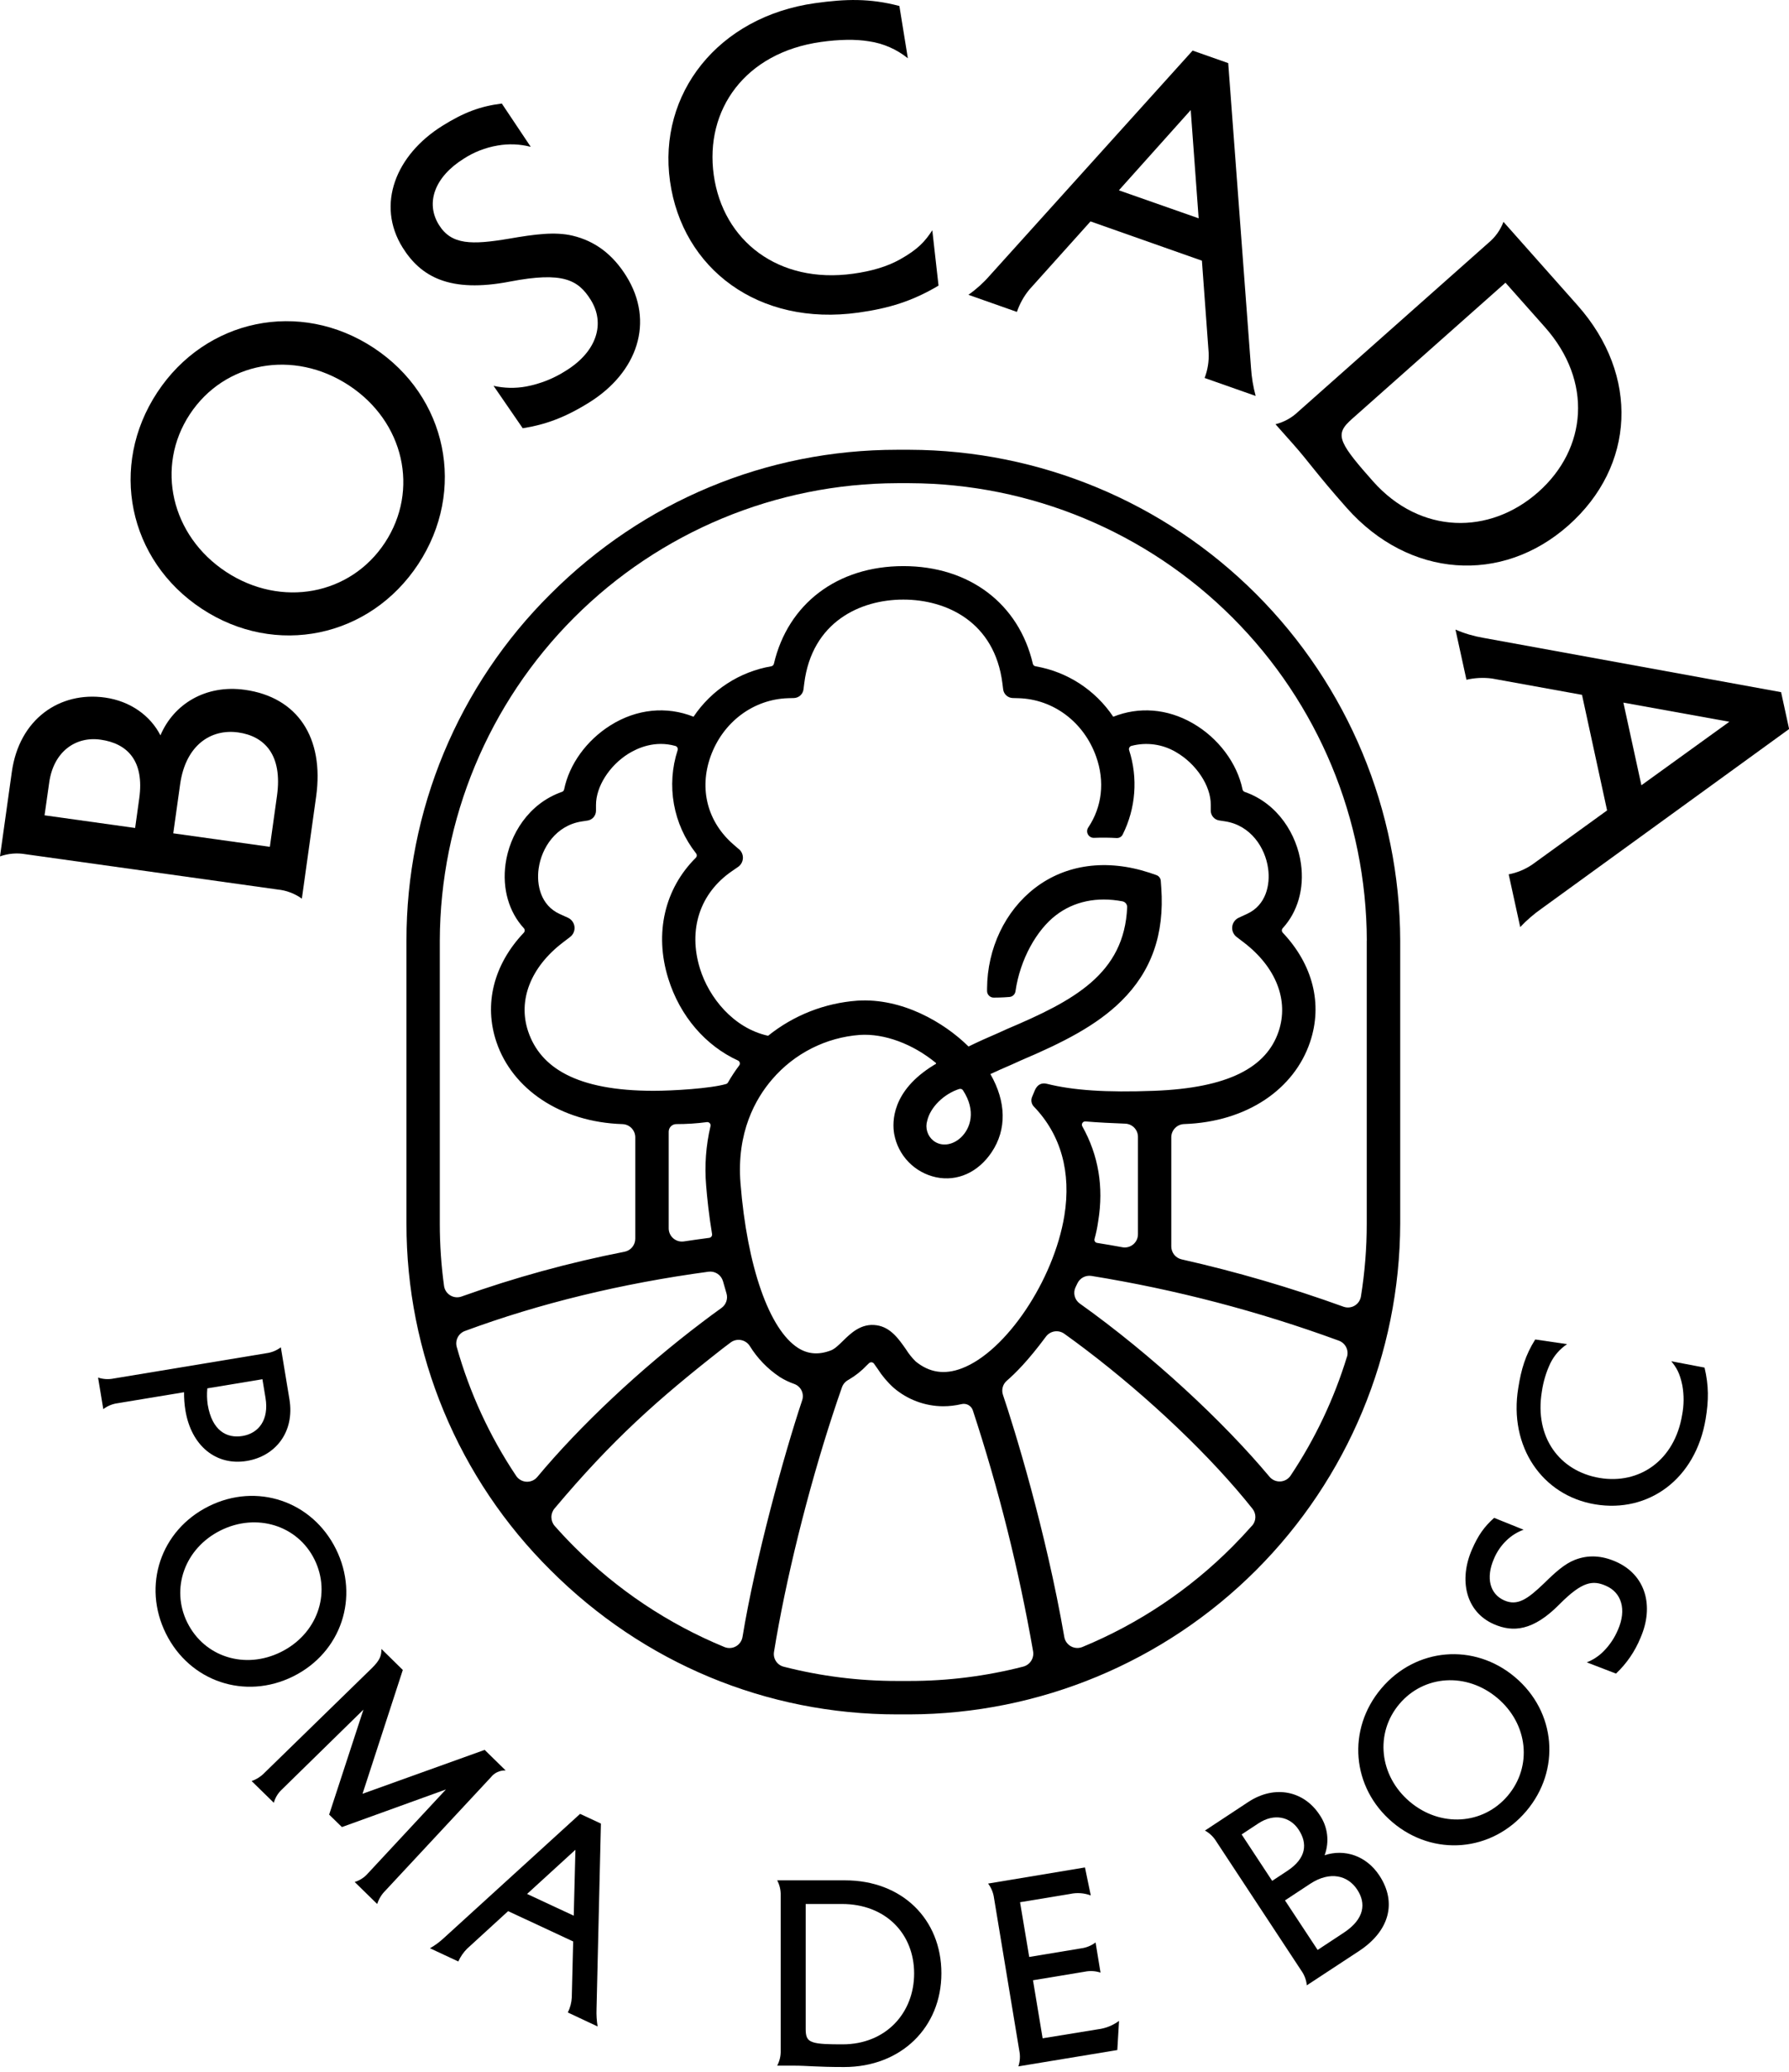 <svg xmlns="http://www.w3.org/2000/svg" fill="none" viewBox="0 0 152 176" height="176" width="152">
<g clip-path="url(#clip0_71_1301)">
<path fill="black" d="M76.227 38.208C65.129 38.208 54.678 42.558 46.781 50.453C42.894 54.308 39.81 58.896 37.708 63.951C35.606 69.005 34.528 74.427 34.535 79.901V103.945C34.528 109.419 35.606 114.84 37.708 119.894C39.81 124.949 42.894 129.536 46.781 133.391C54.678 141.288 65.135 145.638 76.227 145.638H77.273C88.321 145.606 98.907 141.203 106.719 133.391C114.531 125.579 118.935 114.993 118.967 103.945V79.901C118.935 68.853 114.531 58.267 106.719 50.455C98.907 42.643 88.321 38.24 77.273 38.208H76.227ZM45.649 125.471C45.537 125.606 45.394 125.712 45.233 125.782C45.072 125.851 44.897 125.882 44.722 125.872C44.547 125.862 44.377 125.811 44.225 125.723C44.073 125.635 43.944 125.513 43.848 125.366C41.602 122.008 39.901 118.316 38.806 114.427C38.73 114.154 38.759 113.863 38.888 113.611C39.017 113.359 39.236 113.165 39.502 113.067C45.844 110.721 52.824 109.026 60.202 108.031C60.469 107.996 60.739 108.059 60.964 108.207C61.189 108.355 61.353 108.579 61.427 108.838C61.53 109.201 61.635 109.563 61.728 109.882C61.792 110.105 61.786 110.343 61.71 110.562C61.634 110.781 61.492 110.971 61.304 111.107C60.709 111.533 60.164 111.937 59.677 112.308C54.383 116.311 49.26 121.133 45.649 125.471ZM48.254 77.961L47.55 77.642C45.939 76.907 45.568 75.165 45.766 73.779C46.01 72.029 47.237 70.115 49.431 69.782L49.92 69.707C50.12 69.676 50.303 69.575 50.434 69.422C50.566 69.268 50.638 69.073 50.638 68.87V68.373C50.638 66.835 51.761 65.049 53.384 64.033C54.177 63.541 55.642 62.881 57.376 63.367C57.413 63.377 57.448 63.394 57.478 63.418C57.508 63.442 57.533 63.471 57.552 63.505C57.57 63.539 57.582 63.576 57.586 63.614C57.589 63.652 57.586 63.691 57.574 63.727C57.094 65.205 56.986 66.778 57.259 68.307C57.532 69.837 58.178 71.275 59.14 72.495C59.183 72.549 59.204 72.618 59.2 72.687C59.196 72.756 59.166 72.821 59.116 72.87C56.48 75.49 55.58 79.261 56.773 83.112C57.774 86.344 59.97 88.843 62.699 90.09C62.737 90.107 62.77 90.133 62.797 90.165C62.823 90.197 62.842 90.234 62.852 90.274C62.863 90.315 62.864 90.357 62.856 90.397C62.848 90.438 62.831 90.477 62.806 90.51C62.458 90.973 62.139 91.457 61.851 91.959C61.816 92.019 61.759 92.065 61.692 92.085C60.38 92.47 57.168 92.664 55.529 92.664C48.969 92.664 45.913 90.682 44.878 87.63C43.983 84.989 45.077 82.159 47.831 80.06L48.446 79.59C48.576 79.489 48.678 79.356 48.742 79.204C48.806 79.051 48.829 78.885 48.81 78.721C48.791 78.557 48.729 78.401 48.632 78.268C48.534 78.135 48.404 78.029 48.254 77.961ZM62.776 72.138L62.321 71.742C60.113 69.832 59.383 67.037 60.37 64.267C61.413 61.347 63.999 59.403 66.962 59.312L67.457 59.298C67.658 59.292 67.85 59.215 67.999 59.079C68.147 58.944 68.243 58.76 68.268 58.561L68.329 58.069C68.985 52.81 73.109 50.935 76.75 50.935C80.391 50.935 84.515 52.81 85.171 58.069L85.232 58.561C85.257 58.761 85.353 58.945 85.502 59.08C85.651 59.215 85.844 59.293 86.045 59.298L86.538 59.312C89.501 59.397 92.088 61.341 93.13 64.267C93.889 66.397 93.631 68.541 92.466 70.289C92.406 70.376 92.372 70.477 92.366 70.582C92.361 70.687 92.385 70.791 92.436 70.883C92.486 70.975 92.561 71.051 92.653 71.103C92.745 71.154 92.849 71.18 92.954 71.175C93.593 71.148 94.233 71.153 94.872 71.191C94.979 71.197 95.085 71.171 95.177 71.118C95.269 71.064 95.344 70.984 95.391 70.888C96.502 68.663 96.697 66.091 95.934 63.724C95.923 63.687 95.919 63.648 95.923 63.61C95.926 63.572 95.938 63.535 95.957 63.501C95.975 63.467 96 63.438 96.03 63.414C96.061 63.39 96.095 63.373 96.132 63.363C96.766 63.196 97.427 63.157 98.077 63.247C98.726 63.338 99.351 63.556 99.916 63.89C101.634 64.881 102.877 66.752 102.871 68.355V68.853C102.868 69.056 102.939 69.254 103.071 69.409C103.203 69.564 103.387 69.667 103.588 69.697L104.079 69.772C106.271 70.105 107.5 72.019 107.742 73.769C107.94 75.157 107.568 76.897 105.958 77.632L105.247 77.961C105.097 78.03 104.967 78.136 104.871 78.27C104.774 78.403 104.713 78.56 104.695 78.724C104.676 78.887 104.7 79.053 104.765 79.205C104.829 79.357 104.932 79.49 105.062 79.59L105.677 80.06C108.422 82.159 109.526 84.989 108.632 87.63C107.597 90.688 104.347 92.426 98.069 92.664C93.978 92.821 91.158 92.623 88.952 92.07C88.5 91.957 88.14 92.135 87.932 92.603C87.864 92.753 87.68 93.197 87.676 93.217C87.626 93.352 87.616 93.498 87.646 93.638C87.676 93.779 87.746 93.907 87.846 94.01C90.137 96.388 91.031 99.579 90.433 103.265C89.539 108.761 85.462 114.827 81.713 116.244C80.242 116.801 78.96 116.605 77.791 115.649C77.482 115.342 77.209 115 76.978 114.631C76.366 113.751 75.672 112.754 74.485 112.581C73.171 112.383 72.277 113.265 71.623 113.907C71.28 114.244 70.924 114.591 70.605 114.714C69.57 115.11 68.658 115.043 67.82 114.516C65.357 112.958 63.478 107.593 62.915 100.516C62.572 96.188 64.193 93.324 65.614 91.681C66.545 90.595 67.681 89.703 68.957 89.057C70.233 88.411 71.624 88.023 73.05 87.916C75.127 87.781 77.545 88.673 79.515 90.294C79.521 90.299 79.526 90.306 79.529 90.314C79.532 90.321 79.533 90.329 79.533 90.338C79.532 90.347 79.529 90.356 79.525 90.364C79.52 90.372 79.513 90.378 79.505 90.383L79.297 90.508C75.761 92.688 75.795 95.308 75.973 96.332C76.135 97.228 76.558 98.055 77.19 98.709C77.822 99.363 78.634 99.814 79.523 100.007C81.338 100.391 83.108 99.595 84.257 97.876C85.541 95.958 85.502 93.603 84.148 91.243C84.743 90.968 85.337 90.698 85.948 90.441L86.74 90.082C90.344 88.552 93.174 87.109 95.276 85.032C97.833 82.507 98.943 79.364 98.667 75.422L98.624 74.828C98.616 74.716 98.575 74.61 98.506 74.522C98.437 74.434 98.343 74.368 98.237 74.334L97.66 74.136C94.018 72.947 90.561 73.417 87.928 75.44C85.401 77.382 83.883 80.573 83.865 83.974C83.865 83.988 83.865 84.077 83.865 84.188C83.865 84.263 83.881 84.338 83.911 84.407C83.941 84.477 83.984 84.539 84.039 84.591C84.093 84.643 84.158 84.684 84.228 84.711C84.299 84.737 84.374 84.75 84.45 84.747C84.533 84.747 85.145 84.747 85.761 84.693C85.889 84.685 86.009 84.633 86.103 84.546C86.197 84.46 86.258 84.344 86.277 84.218C86.673 81.463 88.096 78.993 89.705 77.757C91.245 76.568 93.205 76.159 95.371 76.568C95.487 76.591 95.59 76.655 95.662 76.748C95.735 76.84 95.772 76.956 95.768 77.073C95.524 82.743 91.21 85.02 85.575 87.408L84.782 87.767C83.928 88.13 83.094 88.508 82.305 88.893C82.302 88.895 82.297 88.896 82.293 88.896C82.289 88.896 82.285 88.895 82.281 88.893C80.214 86.853 76.651 84.763 72.852 85.006C70.077 85.205 67.429 86.246 65.261 87.989C62.309 87.343 60.232 84.735 59.473 82.287C58.446 78.97 59.463 75.872 62.192 74.001L62.687 73.66C62.812 73.579 62.916 73.469 62.991 73.34C63.066 73.211 63.11 73.066 63.119 72.917C63.127 72.768 63.101 72.619 63.041 72.482C62.982 72.345 62.891 72.224 62.776 72.129V72.138ZM91.957 95.68C91.932 95.636 91.92 95.587 91.922 95.536C91.923 95.486 91.939 95.437 91.966 95.394C91.993 95.352 92.031 95.317 92.076 95.295C92.121 95.272 92.172 95.263 92.222 95.266C93.259 95.356 94.654 95.419 95.607 95.455C95.897 95.466 96.171 95.59 96.373 95.799C96.573 96.009 96.686 96.288 96.685 96.578V104.848C96.686 105.013 96.65 105.175 96.581 105.324C96.512 105.473 96.411 105.604 96.285 105.71C96.16 105.815 96.012 105.892 95.854 105.934C95.695 105.977 95.529 105.983 95.367 105.954C94.649 105.822 93.93 105.699 93.211 105.584C93.173 105.578 93.137 105.564 93.105 105.543C93.073 105.521 93.046 105.494 93.026 105.461C93.006 105.429 92.993 105.392 92.988 105.354C92.983 105.316 92.986 105.277 92.997 105.241C93.129 104.767 93.23 104.285 93.298 103.798L93.31 103.723C93.784 100.821 93.328 98.13 91.957 95.68ZM81.507 92.51C81.564 92.492 81.626 92.493 81.682 92.513C81.739 92.534 81.787 92.572 81.82 92.623C82.959 94.374 82.456 95.863 81.645 96.626C80.908 97.32 79.937 97.419 79.285 96.885C79.045 96.687 78.87 96.422 78.779 96.124C78.689 95.827 78.688 95.509 78.778 95.211C79.049 94.043 80.203 92.926 81.507 92.506V92.51ZM59.998 100.728C60.081 101.775 60.232 103.217 60.499 104.831C60.505 104.868 60.504 104.906 60.495 104.943C60.486 104.98 60.47 105.014 60.447 105.044C60.425 105.075 60.396 105.1 60.364 105.119C60.331 105.138 60.295 105.151 60.257 105.156C59.536 105.251 58.818 105.352 58.103 105.459C57.943 105.482 57.78 105.471 57.625 105.426C57.47 105.381 57.327 105.303 57.205 105.198C57.082 105.092 56.984 104.962 56.917 104.815C56.85 104.668 56.815 104.509 56.815 104.347V96.136C56.816 95.965 56.884 95.802 57.005 95.681C57.126 95.56 57.29 95.492 57.461 95.492C58.33 95.494 59.198 95.438 60.059 95.324C60.104 95.318 60.15 95.323 60.192 95.339C60.235 95.355 60.273 95.381 60.303 95.415C60.333 95.448 60.355 95.489 60.366 95.533C60.377 95.577 60.377 95.623 60.366 95.667C59.976 97.324 59.852 99.032 59.998 100.728ZM61.548 139.915C56.771 137.948 52.434 135.051 48.787 131.393C48.216 130.822 47.665 130.236 47.134 129.635C46.953 129.43 46.852 129.167 46.849 128.893C46.845 128.62 46.94 128.354 47.116 128.145C52.033 122.296 55.868 118.89 61.385 114.567C61.615 114.387 61.847 114.213 62.077 114.044C62.2 113.952 62.34 113.886 62.489 113.85C62.638 113.815 62.793 113.81 62.944 113.836C63.096 113.862 63.24 113.919 63.368 114.003C63.497 114.086 63.607 114.196 63.692 114.324C64.343 115.381 65.215 116.285 66.248 116.973C66.636 117.218 67.051 117.418 67.485 117.568C67.756 117.666 67.978 117.866 68.103 118.125C68.228 118.384 68.247 118.682 68.155 118.955C66.601 123.606 64.168 132.463 63.086 139.061C63.058 139.227 62.993 139.386 62.895 139.524C62.798 139.662 62.67 139.777 62.523 139.859C62.375 139.941 62.21 139.989 62.041 139.998C61.873 140.008 61.704 139.979 61.548 139.915ZM86.941 141.578C83.781 142.39 80.53 142.8 77.267 142.798H76.221C72.971 142.8 69.734 142.394 66.585 141.587C66.317 141.519 66.083 141.352 65.931 141.121C65.778 140.889 65.718 140.609 65.761 140.335C66.734 134.304 68.611 126.7 70.759 120.142C71.027 119.322 71.286 118.557 71.538 117.845C71.636 117.573 71.834 117.348 72.091 117.215C72.673 116.877 73.203 116.457 73.664 115.968L73.835 115.802C73.864 115.775 73.898 115.754 73.936 115.741C73.974 115.727 74.014 115.722 74.053 115.726C74.093 115.73 74.132 115.742 74.166 115.761C74.201 115.781 74.231 115.807 74.255 115.84C74.364 115.988 74.477 116.149 74.57 116.286C74.948 116.88 75.405 117.421 75.928 117.893C77.099 118.897 78.588 119.454 80.131 119.462C80.66 119.461 81.186 119.399 81.701 119.278C81.9 119.231 82.109 119.261 82.287 119.361C82.465 119.462 82.598 119.626 82.66 119.821C84.854 126.503 86.563 133.335 87.773 140.264C87.826 140.547 87.77 140.841 87.615 141.084C87.461 141.328 87.22 141.504 86.941 141.578ZM106.38 129.603C105.843 130.211 105.285 130.806 104.708 131.387C101.068 135.043 96.739 137.939 91.971 139.909C91.815 139.974 91.646 140.003 91.477 139.994C91.309 139.985 91.144 139.938 90.996 139.857C90.848 139.776 90.72 139.663 90.621 139.526C90.523 139.389 90.456 139.231 90.427 139.065C88.863 130.016 86.158 121.274 85.216 118.495C85.144 118.286 85.137 118.059 85.194 117.845C85.252 117.631 85.372 117.439 85.54 117.294C86.265 116.666 87.337 115.608 88.865 113.549C89.04 113.311 89.301 113.151 89.593 113.104C89.884 113.058 90.182 113.128 90.423 113.299C90.998 113.71 91.579 114.138 92.167 114.583C97.658 118.745 102.94 123.791 106.42 128.174C106.583 128.379 106.668 128.635 106.662 128.896C106.656 129.157 106.558 129.408 106.386 129.605L106.38 129.603ZM114.44 115.263C113.346 118.839 111.734 122.237 109.658 125.348C109.562 125.494 109.432 125.615 109.281 125.702C109.129 125.789 108.959 125.84 108.785 125.849C108.61 125.859 108.436 125.828 108.276 125.759C108.115 125.689 107.973 125.583 107.861 125.449C103.949 120.772 97.888 115.114 91.739 110.734C91.526 110.582 91.374 110.359 91.309 110.105C91.244 109.852 91.27 109.583 91.384 109.347C91.436 109.242 91.487 109.135 91.537 109.028C91.639 108.807 91.81 108.626 92.025 108.51C92.239 108.395 92.485 108.352 92.726 108.388C99.893 109.547 106.934 111.389 113.751 113.889C114.02 113.987 114.242 114.183 114.372 114.439C114.501 114.695 114.528 114.99 114.446 115.265L114.44 115.263ZM116.123 79.899V103.945C116.124 106.018 115.959 108.087 115.63 110.134C115.603 110.296 115.541 110.45 115.448 110.586C115.355 110.721 115.233 110.835 115.092 110.918C114.95 111.001 114.792 111.051 114.628 111.066C114.464 111.081 114.3 111.06 114.145 111.004C109.65 109.378 105.058 108.035 100.395 106.983C100.146 106.927 99.924 106.788 99.764 106.589C99.605 106.389 99.518 106.142 99.517 105.887V96.612C99.518 96.321 99.631 96.041 99.834 95.832C100.036 95.622 100.312 95.5 100.603 95.49C105.98 95.308 109.969 92.498 111.305 88.53C112.403 85.29 111.537 81.931 108.992 79.237C108.941 79.184 108.912 79.113 108.912 79.039C108.912 78.965 108.941 78.894 108.992 78.841C110.245 77.472 110.832 75.504 110.534 73.371C110.193 70.918 108.592 68.254 105.742 67.267C105.699 67.25 105.66 67.222 105.63 67.186C105.6 67.15 105.579 67.107 105.57 67.061C105.114 64.843 103.523 62.689 101.323 61.431C99.163 60.194 96.765 60.016 94.585 60.888C93.832 59.763 92.859 58.803 91.724 58.066C90.589 57.329 89.317 56.831 87.983 56.601C87.928 56.592 87.877 56.568 87.837 56.53C87.796 56.492 87.768 56.443 87.755 56.389C86.566 51.303 82.379 48.091 76.754 48.091C71.13 48.091 66.942 51.303 65.753 56.389C65.741 56.443 65.713 56.492 65.672 56.529C65.632 56.567 65.582 56.592 65.527 56.601C64.194 56.831 62.921 57.329 61.786 58.066C60.652 58.802 59.678 59.761 58.926 60.886C56.631 59.97 54.092 60.222 51.874 61.613C49.813 62.905 48.361 64.95 47.93 67.061C47.921 67.109 47.899 67.153 47.867 67.189C47.835 67.226 47.794 67.253 47.748 67.269C44.898 68.26 43.297 70.92 42.956 73.373C42.659 75.505 43.245 77.474 44.5 78.843C44.551 78.896 44.58 78.967 44.58 79.041C44.58 79.115 44.551 79.186 44.5 79.239C41.953 81.925 41.085 85.294 42.183 88.53C43.523 92.494 47.597 95.324 52.885 95.494C53.177 95.503 53.454 95.625 53.657 95.834C53.861 96.044 53.975 96.324 53.975 96.616V105.233C53.974 105.493 53.883 105.746 53.717 105.947C53.551 106.148 53.321 106.285 53.065 106.335C48.361 107.256 43.733 108.527 39.218 110.138C39.062 110.195 38.894 110.216 38.729 110.2C38.563 110.184 38.403 110.131 38.26 110.045C38.117 109.959 37.995 109.842 37.903 109.704C37.811 109.565 37.751 109.407 37.728 109.242C37.487 107.487 37.367 105.717 37.367 103.945V79.901C37.399 69.605 41.503 59.739 48.784 52.459C56.065 45.179 65.931 41.076 76.227 41.046H77.273C87.569 41.077 97.434 45.181 104.714 52.461C111.994 59.741 116.098 69.606 116.129 79.901L116.123 79.899Z"></path>
<path fill="black" d="M114.437 43.162C119.722 49.108 127.6 49.657 133.264 44.629C138.928 39.601 139.32 31.898 134.037 25.942L127.74 18.847C127.478 19.543 127.038 20.158 126.464 20.631L110.291 34.981C109.754 35.495 109.092 35.859 108.37 36.038L109.896 37.756C111.186 39.206 111.836 40.231 114.437 43.162ZM114.884 35.576L127.911 24.016L131.264 27.793C135.345 32.395 134.843 38.12 130.703 41.795C126.563 45.469 120.673 45.413 116.656 40.887C115.388 39.458 114.466 38.37 114.145 37.619C113.743 36.723 114.163 36.22 114.884 35.576Z"></path>
<path fill="black" d="M123.662 53.483L124.595 57.746C125.304 57.581 126.036 57.545 126.758 57.639L134.413 59.027L136.544 68.845L130.19 73.441C129.586 73.853 128.903 74.137 128.184 74.275L129.163 78.754C129.721 78.164 130.337 77.633 131.003 77.168L152.01 61.93L151.328 58.799L125.996 54.179C125.193 54.041 124.409 53.808 123.662 53.483ZM146.931 61.314L139.459 66.708L137.929 59.687L146.931 61.314Z"></path>
<path fill="black" d="M17.149 51.718C23.421 55.848 31.418 54.175 35.532 47.928C39.646 41.682 38.015 33.675 31.743 29.547C25.47 25.419 17.474 27.09 13.36 33.336C9.245 39.583 10.876 47.59 17.149 51.718ZM16.126 35.195C19.063 30.734 24.937 29.646 29.642 32.736C34.347 35.825 35.639 41.644 32.702 46.105C29.765 50.566 23.891 51.654 19.214 48.583C14.537 45.511 13.191 39.656 16.126 35.195Z"></path>
<path fill="black" d="M25.647 76.34L26.858 67.683C27.563 62.651 25.272 59.225 20.807 58.6C17.474 58.133 14.755 59.813 13.631 62.467C12.785 60.812 11.096 59.562 8.916 59.257C5.07 58.719 1.633 61.082 1.005 65.571L0 72.751C0.698 72.501 1.45 72.437 2.18 72.567L23.584 75.563C24.328 75.636 25.04 75.904 25.647 76.34ZM11.829 67.836L11.481 70.337L3.785 69.261L4.182 66.472C4.55 63.843 6.433 62.536 8.542 62.834C10.791 63.147 12.287 64.6 11.829 67.836ZM22.928 71.938L14.721 70.791L15.304 66.629C15.769 63.295 17.926 61.896 20.234 62.219C22.478 62.535 24.022 64.122 23.532 67.618L22.928 71.938Z"></path>
<path fill="black" d="M87.458 24.598L92.654 18.809L102.119 22.145L102.692 29.965C102.726 30.696 102.609 31.426 102.349 32.109L106.686 33.636C106.473 32.85 106.34 32.045 106.289 31.233L104.353 5.361L101.329 4.297L84.087 23.415C83.552 24.029 82.945 24.576 82.279 25.044L86.4 26.497C86.635 25.805 86.993 25.162 87.458 24.598ZM101.168 9.35L101.842 18.546L95.064 16.168L101.168 9.35Z"></path>
<path fill="black" d="M72.935 26.556C75.533 26.192 77.507 25.589 79.741 24.263L79.212 19.564C78.591 20.502 78.022 21.168 76.453 22.044C75.363 22.652 74.043 23.035 72.505 23.249C66.124 24.143 61.425 20.452 60.644 14.874C59.867 9.324 63.305 4.467 69.75 3.565C71.288 3.349 72.689 3.318 73.861 3.514C75.06 3.693 76.191 4.189 77.135 4.951L76.415 0.509C73.904 -0.153 71.857 -0.095 69.255 0.268C61.016 1.421 55.883 7.957 56.926 15.395C57.968 22.833 64.441 27.745 72.935 26.556Z"></path>
<path fill="black" d="M43.34 23.917C47.839 23.055 49.129 23.776 50.194 25.478C51.426 27.46 50.737 29.838 48.101 31.479C47.068 32.145 45.916 32.605 44.708 32.833C43.789 33.002 42.845 32.983 41.933 32.775L44.413 36.38C46.289 36.085 47.98 35.49 50.065 34.187C54.157 31.632 55.642 27.347 53.208 23.449C52.076 21.636 50.584 20.476 48.622 20.015C47.15 19.674 45.451 19.894 43.251 20.276C40.08 20.809 38.358 20.813 37.296 19.109C36.131 17.242 36.923 15.03 39.395 13.486C40.268 12.918 41.249 12.536 42.276 12.363C43.213 12.197 44.174 12.235 45.094 12.474L42.635 8.795C40.796 9.029 39.407 9.552 37.595 10.684C33.632 13.151 31.933 17.387 34.212 21.037C35.754 23.5 38.202 24.912 43.34 23.917Z"></path>
<path fill="black" d="M88.586 173.154L87.767 168.223L92.175 167.494C92.617 167.403 93.076 167.431 93.504 167.573L93.084 165.011C92.724 165.283 92.299 165.457 91.852 165.514L87.446 166.243L86.667 161.594L90.92 160.891C91.506 160.764 92.115 160.808 92.676 161.017L92.183 158.639L83.952 160.009C84.225 160.369 84.398 160.794 84.456 161.241L86.604 174.208C86.694 174.651 86.667 175.11 86.525 175.538L94.931 174.151L95.078 171.674C94.555 172.061 93.941 172.307 93.294 172.387L88.586 173.154Z"></path>
<path fill="black" d="M128.729 142.481C125.243 139.534 120.297 139.962 117.362 143.433C114.427 146.903 114.827 151.853 118.313 154.802C121.799 157.751 126.748 157.321 129.683 153.849C132.618 150.377 132.215 145.428 128.729 142.481ZM128.107 152.543C126.01 155.022 122.386 155.256 119.783 153.058C117.181 150.86 116.799 147.236 118.894 144.756C120.988 142.277 124.615 142.043 127.229 144.253C129.843 146.463 130.202 150.064 128.107 152.543Z"></path>
<path fill="black" d="M137.279 132.659C136.09 132.14 134.94 132.065 133.801 132.513C132.945 132.848 132.17 133.539 131.197 134.495C129.786 135.854 128.928 136.445 127.81 135.955C126.583 135.42 126.224 134.037 126.932 132.416C127.176 131.83 127.538 131.301 127.996 130.862C128.41 130.458 128.905 130.148 129.449 129.95L126.948 128.943C126.104 129.691 125.586 130.432 125.067 131.621C123.931 134.217 124.528 136.926 126.926 137.975C128.547 138.684 130.259 138.553 132.495 136.288C134.457 134.306 135.351 134.229 136.459 134.719C137.757 135.287 138.226 136.716 137.469 138.446C137.18 139.135 136.76 139.761 136.233 140.289C135.83 140.693 135.348 141.008 134.818 141.217L137.301 142.172C138.205 141.319 138.915 140.281 139.384 139.13C140.557 136.437 139.832 133.777 137.279 132.659Z"></path>
<path fill="black" d="M142 115.639C142.43 116.169 142.715 116.615 142.937 117.689C143.086 118.52 143.08 119.371 142.919 120.2C142.279 124.062 139.287 126.119 135.908 125.551C132.529 124.982 130.358 122.118 131.001 118.218C131.12 117.389 131.361 116.582 131.716 115.824C132.038 115.16 132.531 114.594 133.145 114.185L130.438 113.788C129.597 115.126 129.249 116.327 128.999 117.899C128.173 122.887 131.032 127.051 135.539 127.796C140.046 128.541 144.061 125.679 144.919 120.537C145.181 118.963 145.188 117.708 144.824 116.177L142 115.639Z"></path>
<path fill="black" d="M112.544 157.601C112.755 157.035 112.826 156.426 112.751 155.827C112.675 155.228 112.455 154.656 112.11 154.16C110.812 152.178 108.354 151.568 106.053 153.082L102.379 155.506C102.774 155.724 103.105 156.042 103.338 156.427L110.566 167.407C110.828 167.774 110.988 168.204 111.032 168.653L115.479 165.732C118.055 164.034 118.701 161.61 117.197 159.325C116.073 157.615 114.207 157.048 112.544 157.601ZM105.493 155.835L106.923 154.893C108.271 154.006 109.621 154.343 110.336 155.427C111.093 156.576 111.03 157.842 109.371 158.934L108.089 159.779L105.493 155.835ZM114.169 164.186L111.951 165.647L109.177 161.439L111.313 160.032C113.023 158.907 114.528 159.331 115.307 160.514C116.073 161.665 115.961 163.007 114.169 164.186Z"></path>
<path fill="black" d="M15.755 119.825C16.251 122.814 18.352 124.54 20.972 124.106C23.38 123.709 25.056 121.674 24.59 118.86L23.861 114.452C23.501 114.726 23.075 114.899 22.627 114.956L9.661 117.104C9.219 117.195 8.76 117.167 8.332 117.025L8.776 119.704C9.136 119.432 9.56 119.258 10.008 119.201L15.637 118.269C15.632 118.79 15.671 119.311 15.755 119.825ZM17.616 117.94L22.296 117.165L22.559 118.751C22.868 120.614 21.98 121.759 20.603 121.987C19.263 122.209 18.015 121.537 17.648 119.326C17.581 118.867 17.57 118.402 17.616 117.94Z"></path>
<path fill="black" d="M71.799 159.735H66.034C66.244 160.135 66.346 160.584 66.33 161.035V174.179C66.346 174.63 66.244 175.077 66.034 175.477H67.432C68.621 175.477 69.34 175.594 71.72 175.594C76.562 175.594 79.984 172.225 79.984 167.627C79.984 163.029 76.635 159.735 71.799 159.735ZM71.584 173.667C70.422 173.667 69.556 173.648 69.084 173.489C68.514 173.313 68.454 172.918 68.454 172.328V161.743H71.524C75.262 161.743 77.668 164.281 77.668 167.645C77.668 171.008 75.262 173.667 71.584 173.667Z"></path>
<path fill="black" d="M24.91 142.408C28.998 140.377 30.568 135.67 28.544 131.593C26.521 127.517 21.818 125.921 17.729 127.959C13.641 129.996 12.073 134.697 14.097 138.773C16.12 142.85 20.823 144.439 24.91 142.408ZM15.92 137.85C14.475 134.942 15.698 131.522 18.746 130.008C21.794 128.494 25.286 129.574 26.721 132.481C28.156 135.388 26.943 138.809 23.877 140.333C20.811 141.857 17.365 140.753 15.92 137.846V137.85Z"></path>
<path fill="black" d="M51.056 154.913L49.286 154.089L37.72 164.628C37.36 164.966 36.961 165.26 36.531 165.504L38.939 166.628C39.12 166.224 39.372 165.857 39.684 165.544L43.172 162.351L48.699 164.927L48.581 169.684C48.557 170.128 48.443 170.562 48.245 170.96L50.776 172.149C50.695 171.662 50.664 171.167 50.683 170.673L51.056 154.913ZM48.747 162.738L44.783 160.89L48.89 157.137L48.747 162.738Z"></path>
<path fill="black" d="M42.962 150.399L41.178 148.653L30.802 152.381L34.224 141.863L32.407 140.079C32.407 140.636 32.308 140.999 31.614 141.689L22.498 150.577C22.187 150.904 21.803 151.152 21.378 151.3L23.265 153.144C23.385 152.707 23.626 152.313 23.96 152.008L30.879 145.232L27.965 154.15L29.05 155.209L37.889 152.014L31.251 159.152C30.954 159.493 30.567 159.743 30.134 159.874L32.048 161.745C32.186 161.316 32.424 160.926 32.744 160.609L41.702 150.985C41.85 150.794 42.041 150.641 42.261 150.539C42.48 150.437 42.72 150.389 42.962 150.399Z"></path>
</g>
<defs>
<clipPath id="clip0_71_1301">
<rect fill="white" height="175.594" width="152"></rect>
</clipPath>
</defs>
</svg>

